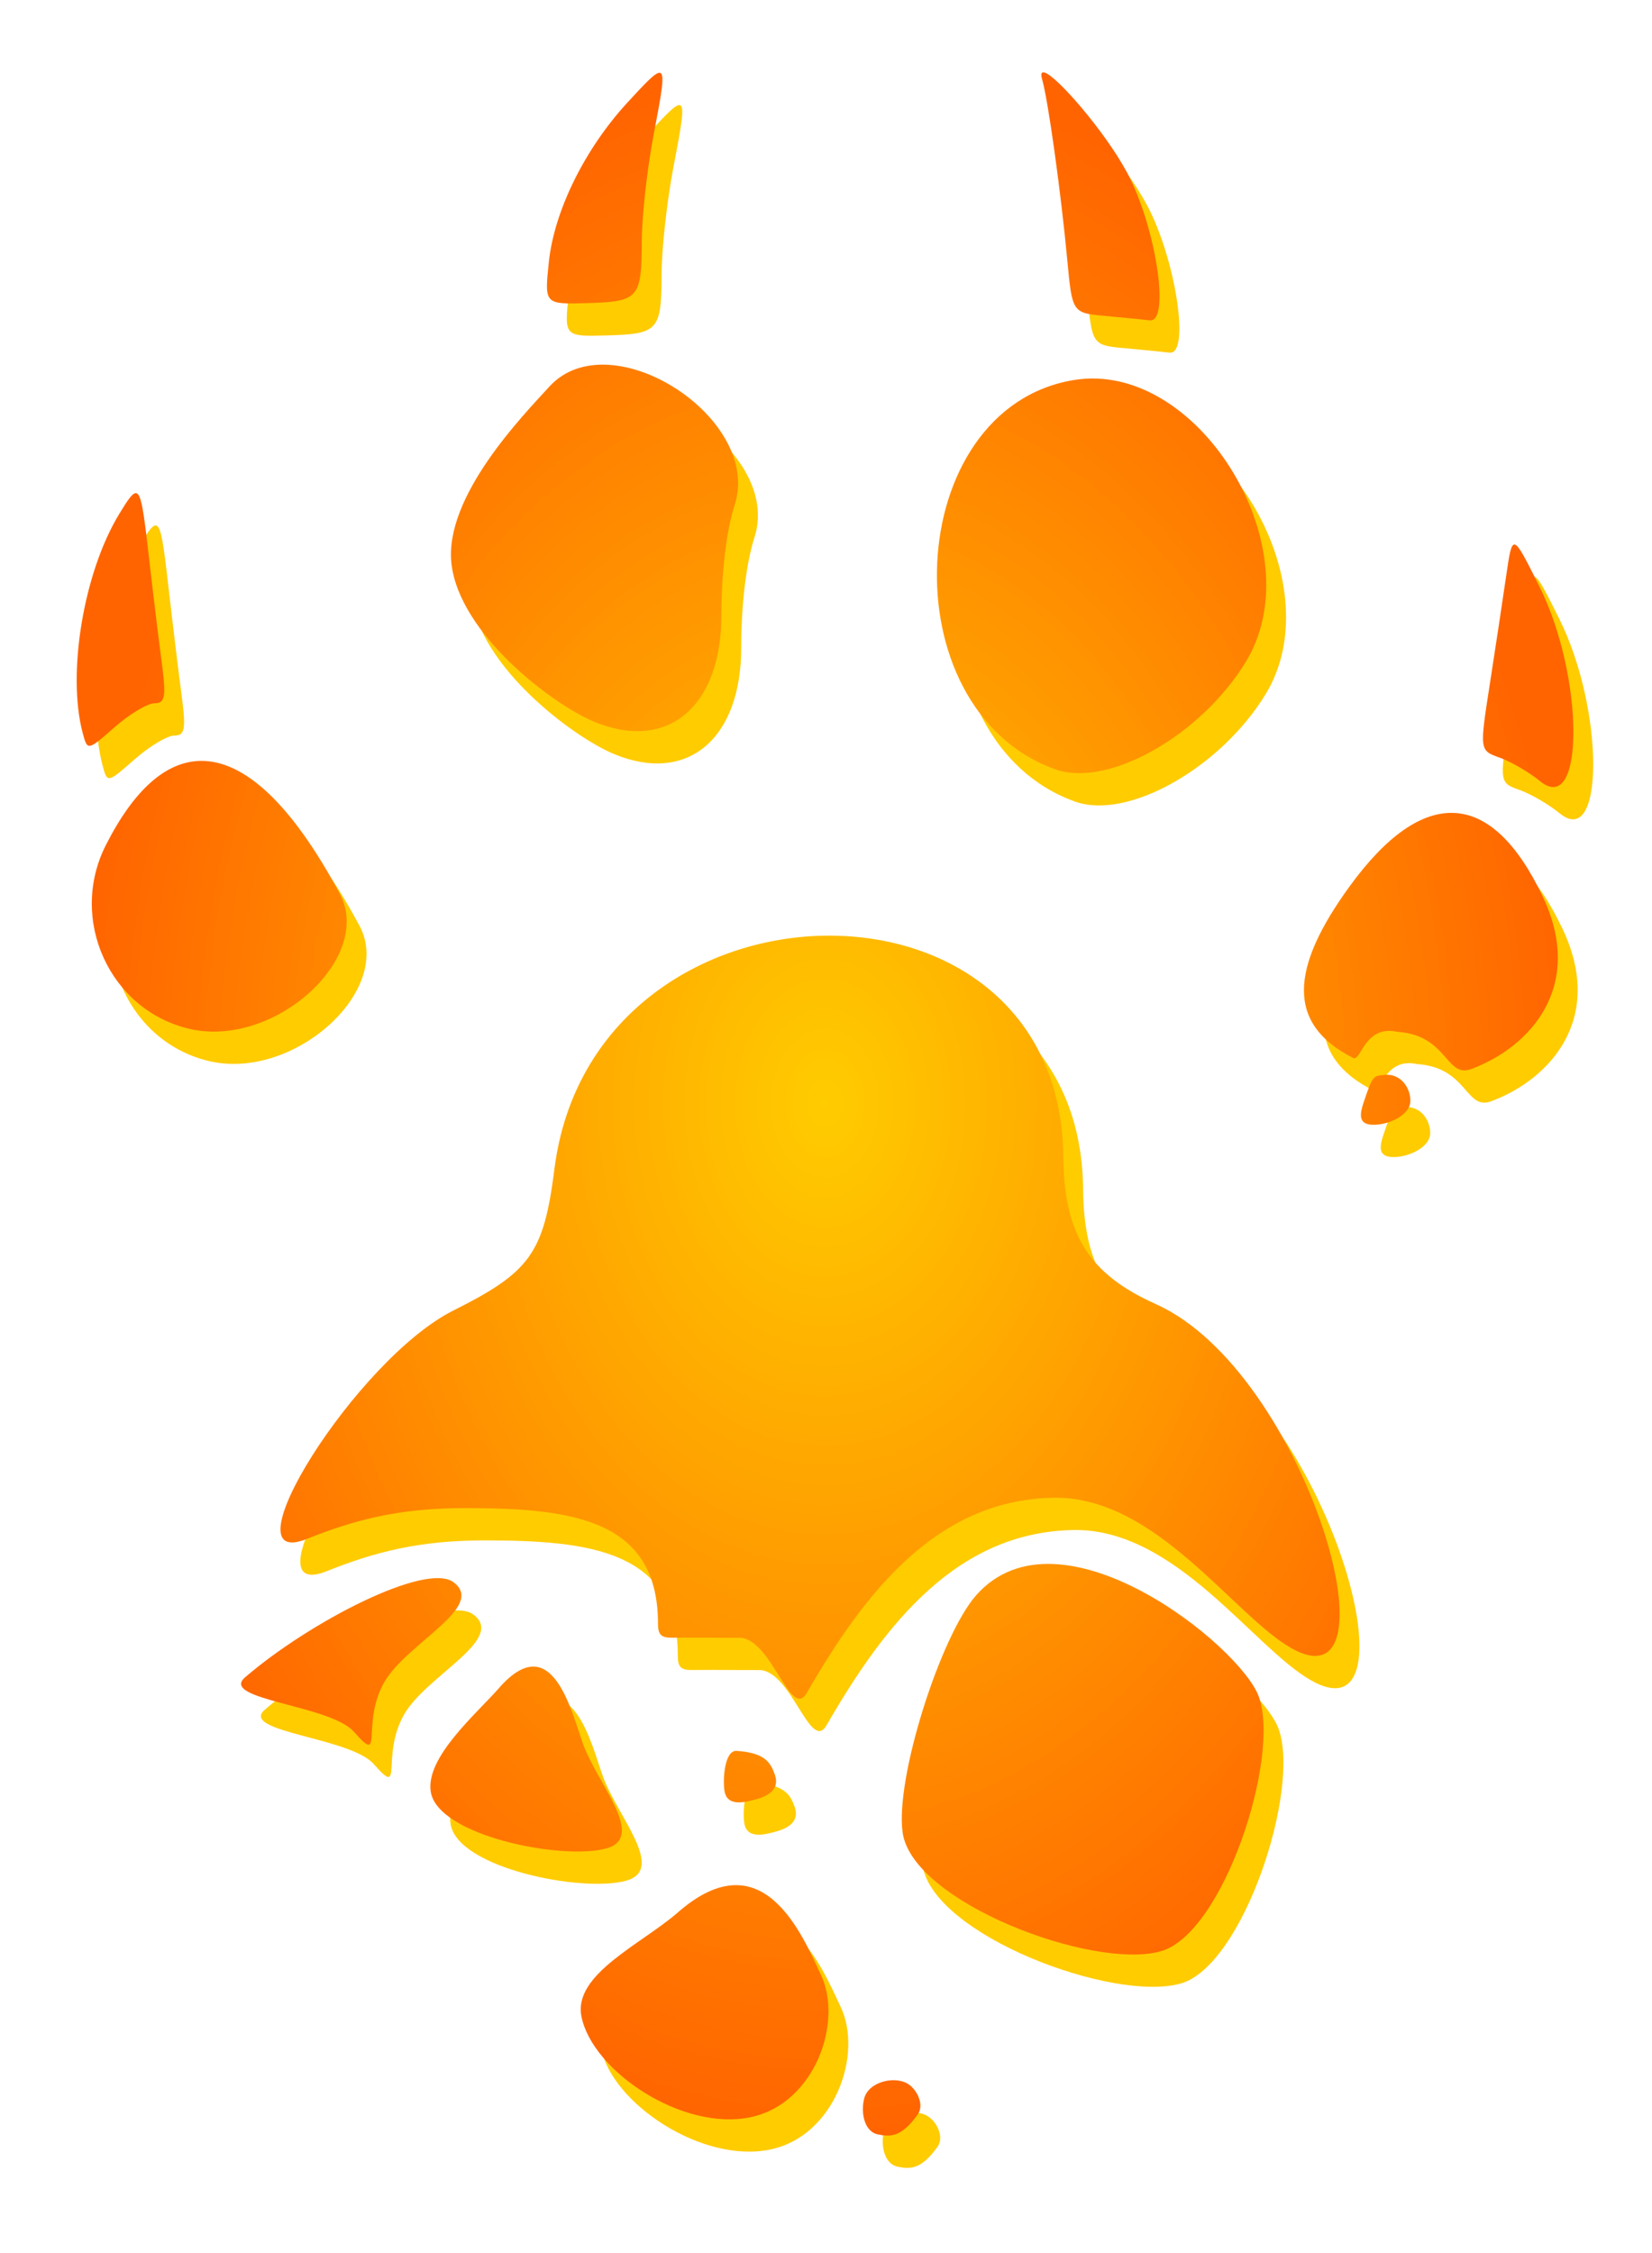 <?xml version="1.0" encoding="UTF-8" standalone="no"?>
<!-- Created with Inkscape (http://www.inkscape.org/) -->

<svg
   width="55mm"
   height="75mm"
   viewBox="0 0 55 75"
   version="1.1"
   id="svg1"
   xml:space="preserve"
   sodipodi:docname="рисунок2.svg"
   inkscape:version="1.3.2 (091e20e, 2023-11-25, custom)"
   xmlns:inkscape="http://www.inkscape.org/namespaces/inkscape"
   xmlns:sodipodi="http://sodipodi.sourceforge.net/DTD/sodipodi-0.dtd"
   xmlns:xlink="http://www.w3.org/1999/xlink"
   xmlns="http://www.w3.org/2000/svg"
   xmlns:svg="http://www.w3.org/2000/svg"><sodipodi:namedview
     id="namedview1"
     pagecolor="#ffffff"
     bordercolor="#000000"
     borderopacity="0.25"
     inkscape:showpageshadow="2"
     inkscape:pageopacity="0.0"
     inkscape:pagecheckerboard="0"
     inkscape:deskcolor="#d1d1d1"
     inkscape:document-units="mm"
     inkscape:zoom="1.4805976"
     inkscape:cx="32.08164"
     inkscape:cy="96.244919"
     inkscape:window-width="1920"
     inkscape:window-height="1009"
     inkscape:window-x="-8"
     inkscape:window-y="-8"
     inkscape:window-maximized="1"
     inkscape:current-layer="layer1" /><defs
     id="defs1"><linearGradient
       id="linearGradient82"
       inkscape:collect="always"><stop
         style="stop-color:#ffcc00;stop-opacity:1;"
         offset="0"
         id="stop82" /><stop
         style="stop-color:#ff6400;stop-opacity:1;"
         offset="1"
         id="stop83" /></linearGradient><radialGradient
       inkscape:collect="always"
       xlink:href="#linearGradient82"
       id="radialGradient83"
       cx="106.096"
       cy="94.325"
       fx="106.096"
       fy="94.325"
       r="24.915"
       gradientTransform="matrix(1,0,0,1.378,0,-35.685)"
       gradientUnits="userSpaceOnUse" /><radialGradient
       inkscape:collect="always"
       xlink:href="#linearGradient82"
       id="radialGradient1"
       cx="106.096"
       cy="94.325"
       fx="106.096"
       fy="94.325"
       r="24.915"
       gradientTransform="matrix(1,0,0,1.378,0,-35.685)"
       gradientUnits="userSpaceOnUse" /><radialGradient
       inkscape:collect="always"
       xlink:href="#linearGradient82"
       id="radialGradient2"
       cx="106.096"
       cy="94.325"
       fx="106.096"
       fy="94.325"
       r="24.915"
       gradientTransform="matrix(1,0,0,1.378,0,-35.685)"
       gradientUnits="userSpaceOnUse" /><radialGradient
       inkscape:collect="always"
       xlink:href="#linearGradient82"
       id="radialGradient4"
       cx="106.096"
       cy="94.325"
       fx="106.096"
       fy="94.325"
       r="24.915"
       gradientTransform="matrix(1,0,0,1.378,0,-35.685)"
       gradientUnits="userSpaceOnUse" /><radialGradient
       inkscape:collect="always"
       xlink:href="#linearGradient82"
       id="radialGradient6"
       cx="106.096"
       cy="94.325"
       fx="106.096"
       fy="94.325"
       r="24.915"
       gradientTransform="matrix(1,0,0,1.378,0,-35.685)"
       gradientUnits="userSpaceOnUse" /><radialGradient
       inkscape:collect="always"
       xlink:href="#linearGradient82"
       id="radialGradient8"
       cx="106.096"
       cy="94.325"
       fx="106.096"
       fy="94.325"
       r="24.915"
       gradientTransform="matrix(1,0,0,1.378,0,-35.685)"
       gradientUnits="userSpaceOnUse" /><radialGradient
       inkscape:collect="always"
       xlink:href="#linearGradient82"
       id="radialGradient10"
       cx="106.096"
       cy="94.325"
       fx="106.096"
       fy="94.325"
       r="24.915"
       gradientTransform="matrix(1,0,0,1.378,0,-35.685)"
       gradientUnits="userSpaceOnUse" /><radialGradient
       inkscape:collect="always"
       xlink:href="#linearGradient82"
       id="radialGradient12"
       cx="106.096"
       cy="94.325"
       fx="106.096"
       fy="94.325"
       r="24.915"
       gradientTransform="matrix(1,0,0,1.378,0,-35.685)"
       gradientUnits="userSpaceOnUse" /><radialGradient
       inkscape:collect="always"
       xlink:href="#linearGradient82"
       id="radialGradient14"
       cx="106.096"
       cy="94.325"
       fx="106.096"
       fy="94.325"
       r="24.915"
       gradientTransform="matrix(1,0,0,1.378,0,-35.685)"
       gradientUnits="userSpaceOnUse" /><radialGradient
       inkscape:collect="always"
       xlink:href="#linearGradient82"
       id="radialGradient98"
       gradientUnits="userSpaceOnUse"
       gradientTransform="matrix(1,0,0,1.378,0,-35.685)"
       cx="106.096"
       cy="94.325"
       fx="106.096"
       fy="94.325"
       r="24.915" /><radialGradient
       inkscape:collect="always"
       xlink:href="#linearGradient82"
       id="radialGradient99"
       gradientUnits="userSpaceOnUse"
       gradientTransform="matrix(1,0,0,1.378,0,-35.685)"
       cx="106.096"
       cy="94.325"
       fx="106.096"
       fy="94.325"
       r="24.915" /><radialGradient
       inkscape:collect="always"
       xlink:href="#linearGradient82"
       id="radialGradient100"
       gradientUnits="userSpaceOnUse"
       gradientTransform="matrix(1,0,0,1.378,0,-35.685)"
       cx="106.096"
       cy="94.325"
       fx="106.096"
       fy="94.325"
       r="24.915" /><radialGradient
       inkscape:collect="always"
       xlink:href="#linearGradient82"
       id="radialGradient101"
       gradientUnits="userSpaceOnUse"
       gradientTransform="matrix(1,0,0,1.378,0,-35.685)"
       cx="106.096"
       cy="94.325"
       fx="106.096"
       fy="94.325"
       r="24.915" /><radialGradient
       inkscape:collect="always"
       xlink:href="#linearGradient82"
       id="radialGradient102"
       gradientUnits="userSpaceOnUse"
       gradientTransform="matrix(1,0,0,1.378,0,-35.685)"
       cx="106.096"
       cy="94.325"
       fx="106.096"
       fy="94.325"
       r="24.915" /><radialGradient
       inkscape:collect="always"
       xlink:href="#linearGradient82"
       id="radialGradient103"
       gradientUnits="userSpaceOnUse"
       gradientTransform="matrix(1,0,0,1.378,0,-35.685)"
       cx="106.096"
       cy="94.325"
       fx="106.096"
       fy="94.325"
       r="24.915" /><radialGradient
       inkscape:collect="always"
       xlink:href="#linearGradient82"
       id="radialGradient104"
       gradientUnits="userSpaceOnUse"
       gradientTransform="matrix(1,0,0,1.378,0,-35.685)"
       cx="106.096"
       cy="94.325"
       fx="106.096"
       fy="94.325"
       r="24.915" /><radialGradient
       inkscape:collect="always"
       xlink:href="#linearGradient82"
       id="radialGradient105"
       gradientUnits="userSpaceOnUse"
       gradientTransform="matrix(1,0,0,1.378,0,-35.685)"
       cx="106.096"
       cy="94.325"
       fx="106.096"
       fy="94.325"
       r="24.915" /></defs><g
     inkscape:label="Слой 1"
     inkscape:groupmode="layer"
     id="layer1"
     style="display:inline"><g
       id="g81-9"
       style="fill:#ffcc00;fill-opacity:1"
       transform="translate(-77.968,-56.501)"><path
         id="path51-1"
         style="fill:#ffcc00;fill-opacity:1"
         d="m 113.34,59.987 v 5.17e-4 c -0.048,0.016 -0.058,0.088 -0.017,0.229 0.199,0.683 0.625,3.743 0.837,6.005 0.166,1.772 0.166,1.772 1.271,1.872 0.608,0.055 1.27,0.121 1.472,0.146 0.698,0.088 0.211,-3.113 -0.748,-4.911 -0.714,-1.339 -2.33,-3.219 -2.754,-3.339 -0.025,-0.007 -0.045,-0.008 -0.061,-0.003 z m -12.75,0.012 c -0.147,-0.011 -0.478,0.346 -1.065,0.982 -1.432,1.554 -2.449,3.619 -2.626,5.332 -0.144,1.394 -0.144,1.394 1.28,1.353 1.714,-0.049 1.811,-0.159 1.816,-2.069 0.002,-0.824 0.181,-2.423 0.397,-3.554 0.27,-1.411 0.386,-2.031 0.197,-2.045 z m -1.723,9.72 c -0.746,-0.039 -1.443,0.172 -1.948,0.725 -0.874,0.956 -3.518,3.669 -3.26,5.901 0.272,2.347 3.378,4.687 4.753,5.257 2.436,1.01 4.233,-0.493 4.233,-3.542 0,-1.431 0.168,-2.824 0.442,-3.674 0.703,-2.177 -1.982,-4.549 -4.221,-4.667 z m 16.295,0.459 c -0.255,-0.01 -0.513,0.004 -0.773,0.047 -5.728,0.93 -6.216,10.952 -0.631,12.959 1.751,0.629 4.846,-1.115 6.347,-3.576 2.138,-3.506 -1.111,-9.276 -4.943,-9.429 z m -32.032,3.816 c -0.119,0.024 -0.282,0.279 -0.535,0.695 -1.183,1.941 -1.743,5.31 -1.213,7.29 0.159,0.595 0.161,0.595 1.064,-0.198 0.497,-0.437 1.094,-0.794 1.326,-0.794 0.356,0 0.393,-0.217 0.237,-1.389 -0.102,-0.764 -0.292,-2.328 -0.423,-3.476 -0.179,-1.565 -0.257,-2.167 -0.455,-2.128 z m 45.939,1.712 c -0.139,-0.043 -0.191,0.32 -0.297,1.048 -0.116,0.8 -0.363,2.434 -0.549,3.63 -0.338,2.175 -0.338,2.175 0.337,2.414 0.372,0.131 0.974,0.482 1.337,0.779 1.493,1.221 1.482,-3.473 -0.016,-6.475 -0.45,-0.902 -0.675,-1.352 -0.813,-1.396 z m -43.77,7.199 c -1.141,0.02 -2.21,0.953 -3.149,2.808 -1.252,2.474 0.137,5.505 2.801,6.115 2.81,0.643 6.135,-2.361 4.987,-4.506 -1.586,-2.963 -3.172,-4.444 -4.64,-4.417 z m 41.757,1.733 c -1.087,-0.058 -2.267,0.754 -3.492,2.439 -1.981,2.723 -2.121,4.584 0.115,5.717 0.26,0.132 0.38,-1.11 1.462,-0.872 1.7,0.11 1.612,1.561 2.476,1.238 1.94,-0.725 3.799,-2.734 2.371,-5.743 -0.851,-1.794 -1.845,-2.722 -2.932,-2.779 z m -21.056,4.086 c -4.063,0.1 -8.274,2.719 -8.913,7.763 -0.356,2.806 -0.802,3.43 -3.361,4.711 -3.246,1.624 -7.657,8.718 -4.884,7.606 1.605,-0.643 3.09,-1.025 5.245,-1.026 3.511,-1.9e-4 6.45,0.333 6.447,3.844 -3.8e-4,0.385 0.114,0.477 0.498,0.471 0.753,-0.012 1.445,0.007 2.198,2e-4 1.087,-0.01 1.714,2.778 2.257,1.837 1.958,-3.396 4.372,-6.469 8.292,-6.498 3.357,4.8e-4 5.895,3.884 7.82,4.995 3.739,2.159 0.536,-9.188 -4.493,-11.442 -2.228,-0.999 -3.054,-2.317 -3.079,-4.915 -0.048,-5.027 -3.963,-7.445 -8.026,-7.345 z"
         sodipodi:nodetypes="cccsccsccccsccsccscasscscsssscsssssssscsssssscsscssscccasssccscsssscsscs" /><path
         style="fill:#ffcc00;fill-opacity:1;stroke:none;stroke-width:1.18;stroke-linecap:round;stroke-miterlimit:16.4;stroke-dasharray:none"
         d="m 101.199,121.234 c 2.829,-2.469 4.136,0.757 4.758,2.074 0.749,1.586 -0.201,4.278 -2.315,4.74 -2.293,0.501 -5.311,-1.547 -5.658,-3.357 -0.269,-1.401 2.01,-2.405 3.215,-3.456 z"
         id="path61-5"
         sodipodi:nodetypes="sssss" /><path
         style="fill:#ffcc00;fill-opacity:1;stroke:none;stroke-width:1.323;stroke-linecap:round;stroke-miterlimit:16.4;stroke-dasharray:none"
         d="m 111.125,110.682 c 2.78,-3.159 8.8,1.684 9.411,3.368 0.736,2.03 -1.18,7.887 -3.257,8.478 -2.253,0.641 -8.256,-1.622 -8.598,-3.939 -0.264,-1.792 1.26,-6.562 2.444,-7.907 z"
         id="path61-3-12"
         sodipodi:nodetypes="sssss" /><path
         style="fill:#ffcc00;fill-opacity:1;stroke:none;stroke-width:0.292;stroke-linecap:round;stroke-miterlimit:16.4;stroke-dasharray:none"
         d="m 103.152,115.859 c 0.971,0.063 1.137,0.416 1.271,0.788 0.162,0.448 -0.149,0.69 -0.607,0.82 -0.497,0.141 -0.995,0.223 -1.07,-0.288 -0.058,-0.395 0.011,-1.345 0.405,-1.32 z"
         id="path61-3-7-01"
         sodipodi:nodetypes="sssss" /><path
         style="fill:#ffcc00;fill-opacity:1;stroke:none;stroke-width:0.873;stroke-linecap:round;stroke-miterlimit:16.4;stroke-dasharray:none"
         d="m 86.787,113.411 c 2.152,-1.851 6.027,-3.847 6.94,-3.166 1.099,0.82 -1.552,2.027 -2.297,3.314 -0.808,1.396 0.006,2.832 -1.017,1.667 -0.791,-0.901 -4.5,-1.063 -3.626,-1.815 z"
         id="path61-3-7-7-7"
         sodipodi:nodetypes="sssss" /><path
         style="fill:#ffcc00;fill-opacity:1;stroke:none;stroke-width:0.846;stroke-linecap:round;stroke-miterlimit:16.4;stroke-dasharray:none"
         d="m 95.245,113.763 c 1.777,-2.02 2.41,0.809 2.801,1.886 0.471,1.298 2.104,3.077 0.777,3.455 -1.44,0.41 -5.636,-0.411 -5.855,-1.893 -0.169,-1.146 1.521,-2.587 2.278,-3.447 z"
         id="path61-3-1-6"
         sodipodi:nodetypes="sssss" /><path
         style="fill:#ffcc00;fill-opacity:1;stroke:none;stroke-width:0.292;stroke-linecap:round;stroke-miterlimit:16.4;stroke-dasharray:none"
         d="m 109.19,127.948 c -0.557,0.798 -0.945,0.757 -1.332,0.679 -0.467,-0.093 -0.58,-0.753 -0.454,-1.212 0.137,-0.498 0.883,-0.72 1.359,-0.52 0.368,0.155 0.653,0.728 0.427,1.053 z"
         id="path61-3-7-0-3"
         sodipodi:nodetypes="sssss" /><path
         style="fill:#ffcc00;fill-opacity:1;stroke:none;stroke-width:0.292;stroke-linecap:round;stroke-miterlimit:16.4;stroke-dasharray:none"
         d="m 124.028,94.273 c 0.308,-0.923 0.323,-0.882 0.717,-0.917 0.474,-0.043 0.83,0.375 0.839,0.851 0.01,0.516 -0.82,0.862 -1.333,0.805 -0.397,-0.044 -0.349,-0.364 -0.224,-0.739 z"
         id="path61-3-7-6-8"
         sodipodi:nodetypes="sssss" /></g><g
       id="g81"
       style="fill:url(#radialGradient83)"
       transform="translate(-78.628,-57.576)"><path
         id="path51"
         style="fill:url(#radialGradient98);fill-opacity:1"
         d="m 113.34,59.987 v 5.17e-4 c -0.048,0.016 -0.058,0.088 -0.017,0.229 0.199,0.683 0.625,3.743 0.837,6.005 0.166,1.772 0.166,1.772 1.271,1.872 0.608,0.055 1.27,0.121 1.472,0.146 0.698,0.088 0.211,-3.113 -0.748,-4.911 -0.714,-1.339 -2.33,-3.219 -2.754,-3.339 -0.025,-0.007 -0.045,-0.008 -0.061,-0.003 z m -12.75,0.012 c -0.147,-0.011 -0.478,0.346 -1.065,0.982 -1.432,1.554 -2.449,3.619 -2.626,5.332 -0.144,1.394 -0.144,1.394 1.28,1.353 1.714,-0.049 1.811,-0.159 1.816,-2.069 0.002,-0.824 0.181,-2.423 0.397,-3.554 0.27,-1.411 0.386,-2.031 0.197,-2.045 z m -1.723,9.72 c -0.746,-0.039 -1.443,0.172 -1.948,0.725 -0.874,0.956 -3.518,3.669 -3.26,5.901 0.272,2.347 3.378,4.687 4.753,5.257 2.436,1.01 4.233,-0.493 4.233,-3.542 0,-1.431 0.168,-2.824 0.442,-3.674 0.703,-2.177 -1.982,-4.549 -4.221,-4.667 z m 16.295,0.459 c -0.255,-0.01 -0.513,0.004 -0.773,0.047 -5.728,0.93 -6.216,10.952 -0.631,12.959 1.751,0.629 4.846,-1.115 6.347,-3.576 2.138,-3.506 -1.111,-9.276 -4.943,-9.429 z m -32.032,3.816 c -0.119,0.024 -0.282,0.279 -0.535,0.695 -1.183,1.941 -1.743,5.31 -1.213,7.29 0.159,0.595 0.161,0.595 1.064,-0.198 0.497,-0.437 1.094,-0.794 1.326,-0.794 0.356,0 0.393,-0.217 0.237,-1.389 -0.102,-0.764 -0.292,-2.328 -0.423,-3.476 -0.179,-1.565 -0.257,-2.167 -0.455,-2.128 z m 45.939,1.712 c -0.139,-0.043 -0.191,0.32 -0.297,1.048 -0.116,0.8 -0.363,2.434 -0.549,3.63 -0.338,2.175 -0.338,2.175 0.337,2.414 0.372,0.131 0.974,0.482 1.337,0.779 1.493,1.221 1.482,-3.473 -0.016,-6.475 -0.45,-0.902 -0.675,-1.352 -0.813,-1.396 z m -43.77,7.199 c -1.141,0.02 -2.21,0.953 -3.149,2.808 -1.252,2.474 0.137,5.505 2.801,6.115 2.81,0.643 6.135,-2.361 4.987,-4.506 -1.586,-2.963 -3.172,-4.444 -4.64,-4.417 z m 41.757,1.733 c -1.087,-0.058 -2.267,0.754 -3.492,2.439 -1.981,2.723 -2.121,4.584 0.115,5.717 0.26,0.132 0.38,-1.11 1.462,-0.872 1.7,0.11 1.612,1.561 2.476,1.238 1.94,-0.725 3.799,-2.734 2.371,-5.743 -0.851,-1.794 -1.845,-2.722 -2.932,-2.779 z m -21.056,4.086 c -4.063,0.1 -8.274,2.719 -8.913,7.763 -0.356,2.806 -0.802,3.43 -3.361,4.711 -3.246,1.624 -7.657,8.718 -4.884,7.606 1.605,-0.643 3.09,-1.025 5.245,-1.026 3.511,-1.9e-4 6.45,0.333 6.447,3.844 -3.8e-4,0.385 0.114,0.477 0.498,0.471 0.753,-0.012 1.445,0.007 2.198,2e-4 1.087,-0.01 1.714,2.778 2.257,1.837 1.958,-3.396 4.372,-6.469 8.292,-6.498 3.357,4.8e-4 5.895,3.884 7.82,4.995 3.739,2.159 0.536,-9.188 -4.493,-11.442 -2.228,-0.999 -3.054,-2.317 -3.079,-4.915 -0.048,-5.027 -3.963,-7.445 -8.026,-7.345 z"
         sodipodi:nodetypes="cccsccsccccsccsccscasscscsssscsssssssscsssssscsscssscccasssccscsssscsscs" /><path
         style="fill:url(#radialGradient99);fill-opacity:1;stroke:none;stroke-width:1.18;stroke-linecap:round;stroke-miterlimit:16.4;stroke-dasharray:none"
         d="m 101.199,121.234 c 2.829,-2.469 4.136,0.757 4.758,2.074 0.749,1.586 -0.201,4.278 -2.315,4.74 -2.293,0.501 -5.311,-1.547 -5.658,-3.357 -0.269,-1.401 2.01,-2.405 3.215,-3.456 z"
         id="path61"
         sodipodi:nodetypes="sssss" /><path
         style="fill:url(#radialGradient100);fill-opacity:1;stroke:none;stroke-width:1.323;stroke-linecap:round;stroke-miterlimit:16.4;stroke-dasharray:none"
         d="m 111.125,110.682 c 2.78,-3.159 8.8,1.684 9.411,3.368 0.736,2.03 -1.18,7.887 -3.257,8.478 -2.253,0.641 -8.256,-1.622 -8.598,-3.939 -0.264,-1.792 1.26,-6.562 2.444,-7.907 z"
         id="path61-3"
         sodipodi:nodetypes="sssss" /><path
         style="fill:url(#radialGradient101);fill-opacity:1;stroke:none;stroke-width:0.292;stroke-linecap:round;stroke-miterlimit:16.4;stroke-dasharray:none"
         d="m 103.152,115.859 c 0.971,0.063 1.137,0.416 1.271,0.788 0.162,0.448 -0.149,0.69 -0.607,0.82 -0.497,0.141 -0.995,0.223 -1.07,-0.288 -0.058,-0.395 0.011,-1.345 0.405,-1.32 z"
         id="path61-3-7"
         sodipodi:nodetypes="sssss" /><path
         style="fill:url(#radialGradient102);fill-opacity:1;stroke:none;stroke-width:0.873;stroke-linecap:round;stroke-miterlimit:16.4;stroke-dasharray:none"
         d="m 86.787,113.411 c 2.152,-1.851 6.027,-3.847 6.94,-3.166 1.099,0.82 -1.552,2.027 -2.297,3.314 -0.808,1.396 0.006,2.832 -1.017,1.667 -0.791,-0.901 -4.5,-1.063 -3.626,-1.815 z"
         id="path61-3-7-7"
         sodipodi:nodetypes="sssss" /><path
         style="fill:url(#radialGradient103);fill-opacity:1;stroke:none;stroke-width:0.846;stroke-linecap:round;stroke-miterlimit:16.4;stroke-dasharray:none"
         d="m 95.245,113.763 c 1.777,-2.02 2.41,0.809 2.801,1.886 0.471,1.298 2.104,3.077 0.777,3.455 -1.44,0.41 -5.636,-0.411 -5.855,-1.893 -0.169,-1.146 1.521,-2.587 2.278,-3.447 z"
         id="path61-3-1"
         sodipodi:nodetypes="sssss" /><path
         style="fill:url(#radialGradient104);fill-opacity:1;stroke:none;stroke-width:0.292;stroke-linecap:round;stroke-miterlimit:16.4;stroke-dasharray:none"
         d="m 109.19,127.948 c -0.557,0.798 -0.945,0.757 -1.332,0.679 -0.467,-0.093 -0.58,-0.753 -0.454,-1.212 0.137,-0.498 0.883,-0.72 1.359,-0.52 0.368,0.155 0.653,0.728 0.427,1.053 z"
         id="path61-3-7-0"
         sodipodi:nodetypes="sssss" /><path
         style="fill:url(#radialGradient105);fill-opacity:1;stroke:none;stroke-width:0.292;stroke-linecap:round;stroke-miterlimit:16.4;stroke-dasharray:none"
         d="m 124.028,94.273 c 0.308,-0.923 0.323,-0.882 0.717,-0.917 0.474,-0.043 0.83,0.375 0.839,0.851 0.01,0.516 -0.82,0.862 -1.333,0.805 -0.397,-0.044 -0.349,-0.364 -0.224,-0.739 z"
         id="path61-3-7-6"
         sodipodi:nodetypes="sssss" /></g></g></svg>
